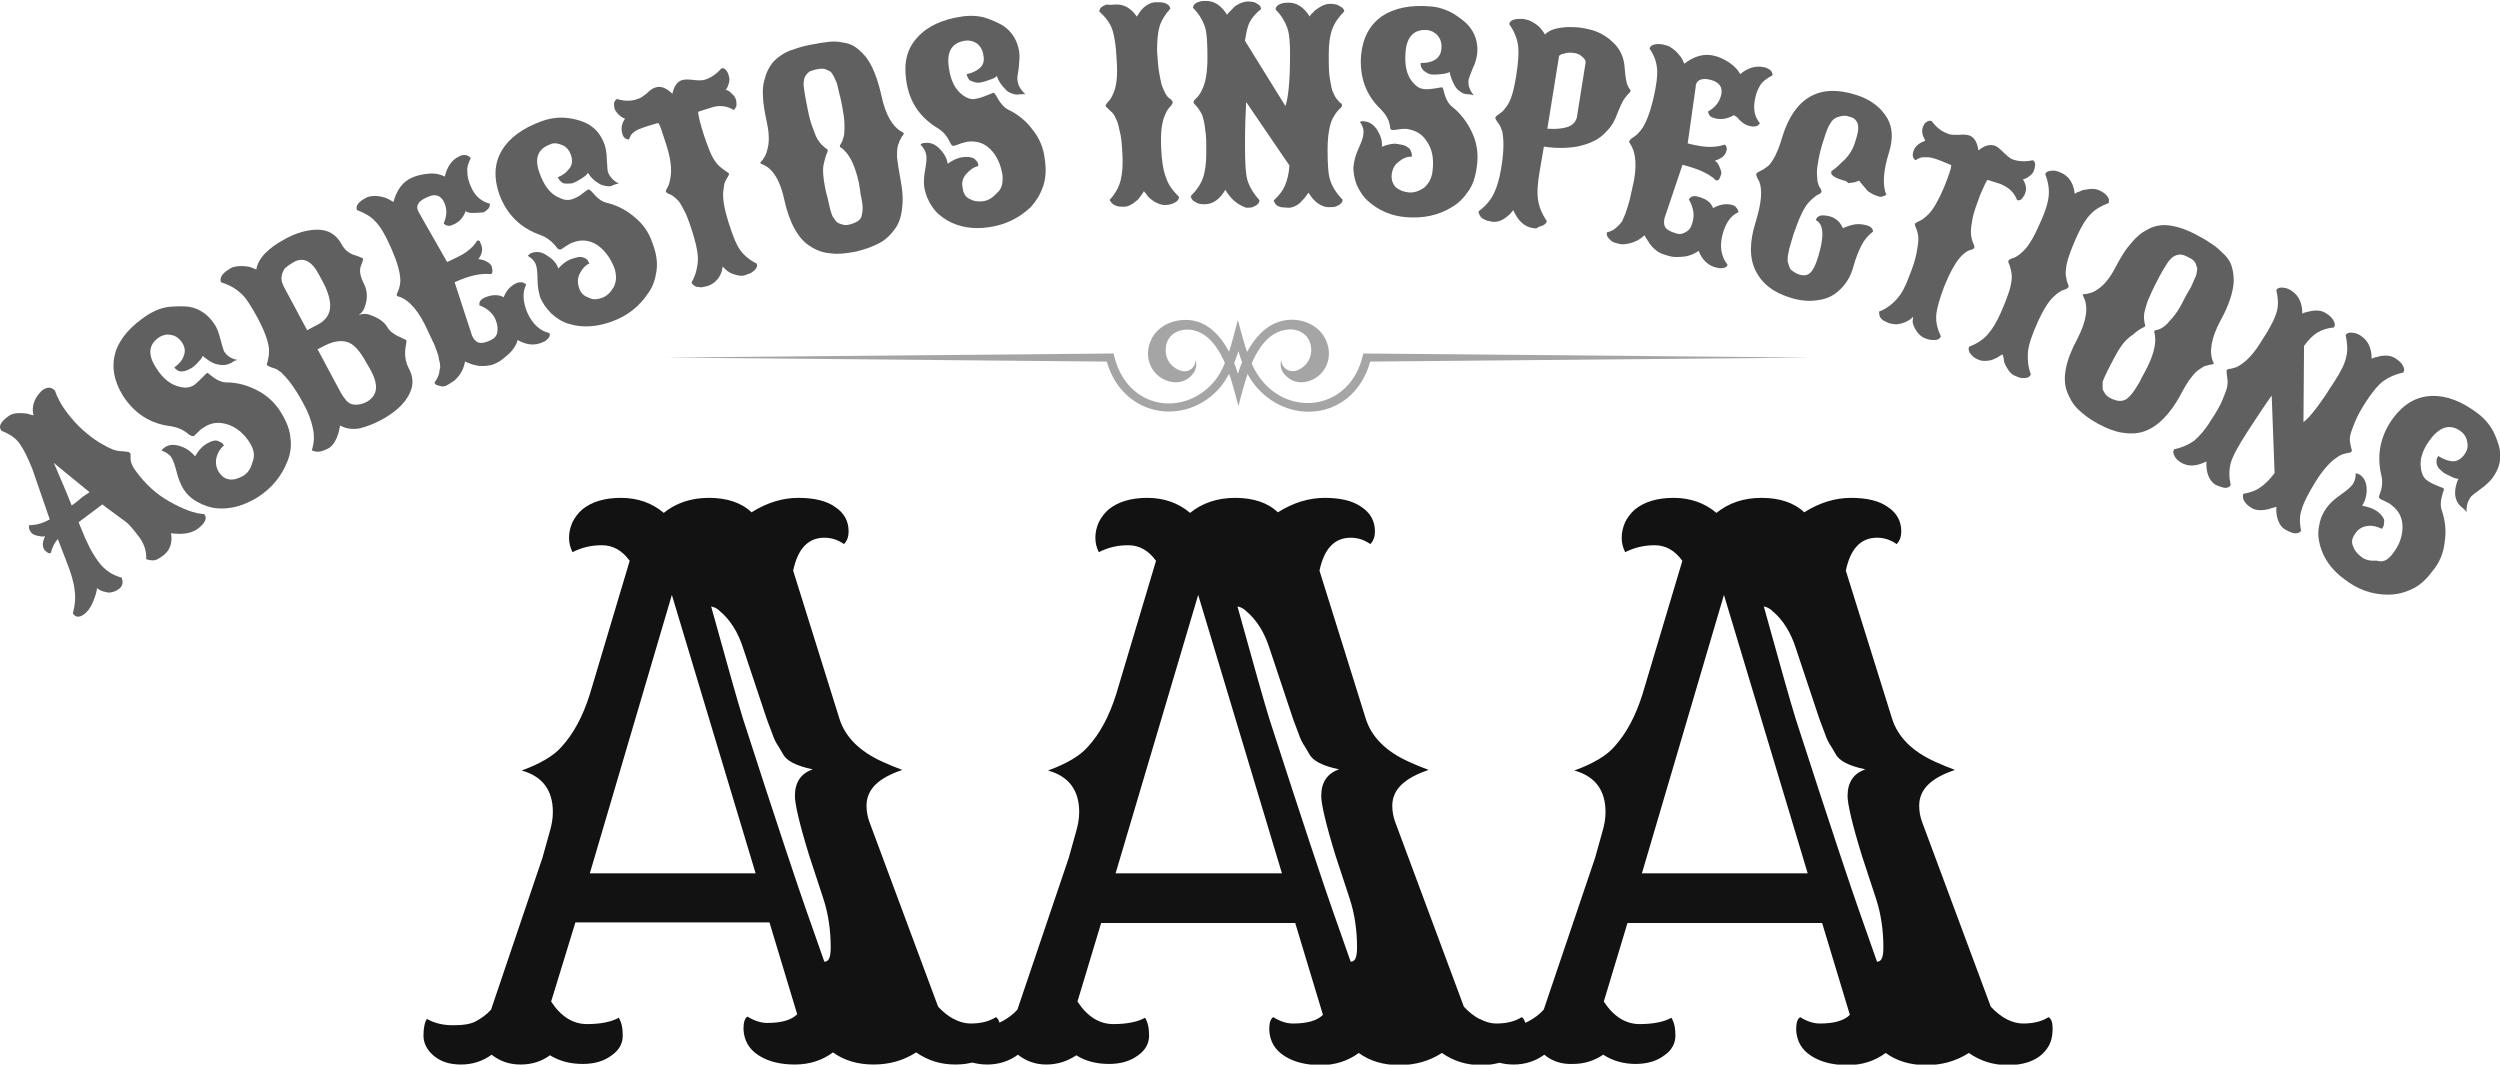 <?xml version="1.0" encoding="utf-8"?>
<!-- Generator: Adobe Illustrator 28.3.0, SVG Export Plug-In . SVG Version: 6.00 Build 0)  -->
<svg version="1.1" id="Layer_1" xmlns="http://www.w3.org/2000/svg" xmlns:xlink="http://www.w3.org/1999/xlink" x="0px" y="0px"
	 viewBox="0 0 432.8 184.3" style="enable-background:new 0 0 432.8 184.3;" xml:space="preserve">
<style type="text/css">
	.st0{fill:#A5A5A5;}
	.st1{fill:#606060;}
	.st2{fill:#121212;}
</style>
<path class="st0" d="M214.3,64.7c1.3-4,3.8-8.4,7.9-9.2c3.4-0.7,7.2,1.1,7.8,4.9c0.4,2.5-1.1,4.9-3.5,5.6c-1.7,0.5-3.2,0-4.3-1.4
	c-0.5-0.7-0.6-1.5-0.4-2.3c0,1.1,1,2.2,2.5,1.9c1.1-0.3,2.7-1.5,2.7-3.6c0-2.6-2.2-3.9-4.4-3.5c-5.3,0.8-7,8.7-8.2,13.2
	c-1.2-4.4-2.9-12.4-8.2-13.2c-2.2-0.3-4.4,0.9-4.4,3.5c0,2.2,1.6,3.3,2.7,3.6c1.5,0.4,2.5-0.8,2.5-1.9c0.2,0.8,0.1,1.6-0.4,2.3
	c-1,1.4-2.6,1.9-4.3,1.4c-2.4-0.7-3.9-3.1-3.5-5.6c0.6-3.8,4.4-5.5,7.8-4.9C210.6,56.3,213.1,60.6,214.3,64.7z"/>
<path class="st0" d="M214.3,55.4c1.1,4.1,2,7.8,4.1,10.4c5.1,6.4,15.2,5.1,17.5-4.1l0.1-0.5h0.6l76.9,0.7l-76.3,0.7
	c-2.7,9.8-13.6,11.3-19.6,4.5c-1.4-1.6-2.5-3.8-3.2-6.3c-0.8,2.5-1.8,4.6-3.2,6.3c-5.9,6.8-16.8,5.2-19.6-4.5l-76.3-0.7l76.9-0.7
	h0.6l0.1,0.5c2.3,9.3,12.3,10.6,17.5,4.1C212.4,63.2,213.2,59.5,214.3,55.4z"/>
<g>
	<g transform="translate(36.607, 122.21)">
		<g>
			<path class="st1" d="M-7-29.9c0.3,1.7-0.2,3-1.4,3.9c-0.7,0.5-1.2,0.8-1.6,0.8c-0.6,0-1-0.1-1.3-0.2c0.1-1.4-0.4-2.9-1.5-4.2
				c-0.9-1.2-1.6-2-2.2-2.4c-0.6-0.4-1.2-0.9-1.9-1.4c-0.7-0.5-1.4-1-2-1.5l-0.1,0.1l-4,3c0.1,0.3,0.4,0.9,0.7,1.7
				c0.3,0.8,0.6,1.4,0.8,1.8c0.5,1.2,1.2,2.3,1.9,3.3c1.1,1.5,2.5,2.4,4.1,2.8c0,0,0,0.1,0,0.1c0,0.1,0,0.2,0.1,0.4
				c0,0.2,0,0.3,0,0.5c-0.1,0.4-0.3,0.8-0.7,1c-0.4,0.3-0.7,0.4-1.1,0.5c-0.4,0.1-0.7,0.1-1,0c-0.6-0.1-1.2-0.3-1.6-0.7
				c-0.1,0.8-0.4,1.7-0.8,2.6c-0.4,0.9-0.9,1.5-1.4,1.9c-0.8,0.6-1.5,0.6-1.9,0l-0.1-0.1c0.4-1.5,0.5-2.8,0.3-4.1
				c-0.1-1.2-0.6-2.9-1.4-4.9l-1.5-3.9c-0.6,0.7-1,1.5-1.2,2.4c-0.1,0.1-0.3,0.1-0.5,0c-0.2-0.1-0.4-0.3-0.6-0.5
				c-0.4-0.6-0.4-1.3,0.1-2.4c-0.2,0.1-0.6,0.1-1,0c-0.7-0.1-1.1-0.3-1.3-0.5c-0.2-0.2-0.3-0.4-0.4-0.6c-0.1-0.2-0.1-0.3-0.1-0.4
				c0-0.2,0-0.3,0.1-0.4c1.1,0,2.3-0.3,3.5-1L-31-41c-0.8-2-1.5-3.4-2.2-4.4c-0.7-1-1.8-1.7-3.1-2.2l-0.1-0.1
				c-0.5-0.7-0.1-1.5,1.3-2.5c0.7-0.5,1.7-0.6,3.2-0.4c0.3,0.1,0.7,0.2,1.1,0.3c-0.3-1.1-0.1-2.2,0.6-3.3c0.3-0.4,0.6-0.8,1-1.1
				c0.4-0.3,0.8-0.4,1.1-0.4c0.3,0,0.7,0.2,1,0.5c0.4,1.2,1.1,2.5,2,3.7c0.9,1.2,1.9,2.3,2.8,3.1c0.9,0.8,1.9,1.6,2.9,2.2
				c1,0.6,1.8,1,2.3,1.2c0.6,0.2,1.1,0.3,1.5,0.3c0.4,0,0.7,0.1,1,0.1c0.2,0,0.4,0.1,0.5,0.2c0.1,0.1,0.1,0.2,0.1,0.4
				c0,0.2,0,0.4,0,0.6c0,0.6,0.3,1.4,1.1,2.4c1.5,2,3.3,3.7,5.6,5c2.3,1.3,4.3,2.1,6.1,2.2l0,0.1c0.5,0.6,0.1,1.4-1,2.3
				S-4.9-29.6-7-29.9z M-21.1-37c-3.8-3.1-5.9-4.8-6.2-5.1c1,2.4,2.1,4.8,3.1,7.4c0.6-0.4,1.2-0.9,1.9-1.5L-21.1-37z"/>
		</g>
	</g>
</g>
<g>
	<g transform="translate(52.579, 110.302)">
		<g>
			<path class="st1" d="M-9.3-33.6c-1-1.6-2.3-2.7-3.8-3.2c-1.5-0.5-2.9-0.4-4.2,0.5c-0.4,0.2-0.7,0.5-1.1,0.9
				c-0.4,0.4-0.6,0.6-0.7,0.6l-0.1,0c-0.2,0-0.4-0.1-0.7-0.3c-0.9-0.8-1.9-1.2-3-1.4c-3.6-0.4-6.4-2.2-8.4-5.3
				c-1.6-2.6-2-5.1-1.3-7.5c0.8-2.5,2.7-4.6,5.6-6.5c1.3-0.8,2.6-1.3,3.9-1.4c1.3-0.1,2.4-0.1,3.2,0c1.9,0.3,3.4,1.4,4.5,3.1
				c0.4,0.6,0.7,1.4,1,2.6c0.3,1.1,0.5,1.8,0.6,2c0.5,0.8,1.2,1.3,2.3,1.5c-0.3,0.1-0.6,0.2-1,0.5c-0.4,0.2-0.9,0.4-1.4,0.4
				c-0.5,0-1-0.1-1.4-0.2c-0.8-0.3-1.5-0.8-2.2-1.4c0,0.2-0.2,0.5-0.7,1c-0.4,0.5-0.9,0.9-1.2,1.1c-0.4,0.2-0.7,0.4-1.1,0.5
				c-0.3,0.1-0.6,0.1-0.8,0.1c-0.2,0-0.4-0.1-0.6-0.2c-0.2-0.2-0.4-0.3-0.5-0.5c0.7-0.5,1.3-1.1,1.6-1.9c0.3-0.7,0.3-1.5-0.2-2.3
				c-0.5-0.8-1.2-1.3-1.9-1.4c-0.8-0.2-1.4,0-2,0.3c-1.9,1.2-2.2,3-0.7,5.3c1.2,2,2.7,3.1,4.3,3.4c0.8,0.2,1.5,0.1,2.1-0.2
				c0.5-0.3,1-0.8,1.5-1.3c0.5-0.5,0.8-0.8,0.9-0.9c0.1-0.1,0.3,0,0.6,0.3c1.1,0.9,2,1.3,2.8,1.3c1.9,0,3.7,0.5,5.4,1.4
				c1.7,0.9,3,2.1,4,3.7c1,1.6,1.6,3.1,1.7,4.5c0.2,1.4,0,2.8-0.5,4c-1,2.6-2.7,4.7-5.2,6.3c-2.3,1.4-4.6,2.1-7,1.9
				c-1.2-0.1-2.3-0.5-3.4-1.1c-1.1-0.6-1.9-1.4-2.4-2.2c-0.5-0.8-0.9-1.8-1.2-3c-0.3-1.2-0.6-2-0.9-2.5c-0.3-0.5-0.9-0.9-1.7-1.2
				c0.1-0.2,0.3-0.4,0.6-0.6c0.8-0.5,1.7-0.5,2.8-0.1c1.1,0.4,1.8,1,2.4,1.7c0.5-0.9,1.1-1.6,1.7-2c0.6-0.4,1.1-0.6,1.5-0.7
				c0.4-0.1,0.7,0,0.9,0.1c0.4,0.2,0.7,0.3,0.8,0.6l0.1,0.1c-0.7,0.6-1.1,1.3-1.3,2.1c-0.2,0.8-0.1,1.7,0.4,2.5
				c0.5,0.8,1.1,1.2,1.9,1.3c0.8,0.1,1.5-0.2,2.3-0.6c0.8-0.5,1.3-1.2,1.6-2.3C-8.4-31.4-8.6-32.4-9.3-33.6z"/>
		</g>
	</g>
</g>
<g>
	<g transform="translate(66.37, 101.463)">
		<g>
			<path class="st1" d="M-4.3-46.9c0.7-0.3,1.4-0.3,2.1,0c1.4,0.5,2.4,1.2,2.9,2.1c0.4,0.7,1.2,1.3,2.6,1.9c0.5,0.2,0.7,0.3,0.7,0.4
				c0,0.1,0,0.3-0.1,0.8c-0.3,1.5-0.1,2.9,0.5,4c0.6,1.1,0.8,2.3,0.5,3.4c-0.6,2.1-2.3,3.9-5.2,5.5c-1.3,0.7-2.6,1.2-3.8,1.5
				c-1.2,0.2-2.3,0.1-3.4-0.5c0,0.2-0.1,0.5-0.2,1c-0.1,0.5-0.3,0.9-0.4,1.2c-0.4,0.9-0.9,1.5-1.5,1.8c-1,0.5-1.8,0.7-2.5,0.4
				l-0.3-0.1c0.4-1.2,0.5-2.4,0.2-3.8c-0.3-1.4-0.8-2.8-1.7-4.4c-0.8-1.5-1.6-2.7-2.2-3.5c-0.6-0.8-1.2-1.4-1.6-1.8
				c-0.4-0.3-0.8-0.6-1.2-0.7c-0.4-0.1-0.6-0.2-0.8-0.3c-0.2-0.1-0.3-0.1-0.4-0.2c-0.1-0.1-0.1-0.3,0-0.5c0.1-0.2,0.1-0.5,0.2-0.9
				c0.1-0.4,0.1-0.8,0.1-1.4c-0.1-1.3-0.7-3-1.9-5.3c-1.2-2.2-2.2-3.8-3.1-4.5c-0.9-0.8-2-1.4-3.3-1.8c-0.2-0.4-0.1-1,0.5-1.6
				c0.2-0.2,0.6-0.5,1.1-0.8c0.5-0.3,1.2-0.4,1.9-0.4c0.8,0,1.4,0.1,1.9,0.3l0.7,0.3c0.3-1.9,2-3.7,5-5.3c2-1.1,3.9-1.6,5.6-1.6
				c1.8,0,3.2,0.8,4.1,2.4c0.5,1,1.3,1.7,2.3,2c1,0.3,1.5,0.6,1.5,0.6c0,0.1,0,0.2-0.1,0.5c-0.1,0.2-0.2,0.5-0.3,0.8
				c-0.3,0.8-0.1,1.8,0.5,3c0.6,1.1,0.7,2.4,0.3,3.7C-3.3-47.9-3.7-47.3-4.3-46.9z M-10.6-52.9l-0.6-1.1c-1.2-2.3-2.7-3-4.3-2.1
				c-1,0.6-1.6,1-1.8,1.5c-0.2,0.4-0.3,0.8-0.3,1c-0.1,0.2,0,0.5,0,0.8c0.1,0.4,0.3,0.9,0.6,1.4l3.8,7.1l1.9-1
				c2.2-1.2,2.6-3.1,1.5-5.9C-10-51.8-10.3-52.3-10.6-52.9z M-2.2-37.4l-0.7-1.2c-1.2-2.2-2.3-3.4-3.5-3.7c-1.2-0.3-2.6,0-4.2,0.9
				l-0.8,0.4c0.2,0.3,0.9,1.7,2.2,4.1c1.3,2.4,2,3.8,2.2,4c0.1,0.2,0.4,0.5,0.6,0.8c0.3,0.3,0.6,0.5,0.9,0.6
				c0.8,0.2,1.8,0.1,2.8-0.5C-1-33.1-0.8-34.8-2.2-37.4z"/>
		</g>
	</g>
</g>
<g>
	<g transform="translate(82.305, 92.863)">
		<g>
			<path class="st1" d="M1-50.5c0.3,0.7,0.2,1.6-0.5,2.5c0.3,0,0.6,0.1,1,0.2c0.7,0.3,1.1,0.6,1.3,1C3-46.1,3-45.7,2.8-45.5
				l-0.1,0.1C1.1-45.6-1-45.2-3.6-44l3,9.2c0.4,0.9,0.9,1.3,1.6,1.3c0.5,0,1.1-0.2,1.7-0.5c0.6-0.3,1-0.7,1.1-1.4
				c0.1-0.7,0-1.3-0.3-2.1c-0.5-1.2-1.5-2-2.8-2.5c-0.1-0.6,0.2-1,0.8-1.3c1.1-0.5,2.1-0.6,3-0.3l0.4,0.2c0.4-1.1,1.1-1.9,2.1-2.4
				c0.4-0.2,0.7-0.2,1-0.2c0.3,0,0.5,0.2,0.8,0.4c-0.7,1.3-0.6,3,0.2,4.9c0.9,1.9,2.1,3.1,3.8,3.5c0.2,0.4,0,0.8-0.5,1.2
				c-0.2,0.2-0.4,0.3-0.7,0.4c-1.3,0.6-2.7,0.5-4.3-0.4c-0.2,0.9-0.8,1.7-1.5,2.4c-0.8,0.7-1.4,1.2-2,1.5c-0.6,0.3-1.1,0.5-1.5,0.5
				c-0.4,0.1-0.8,0.1-1.1,0.1c-0.3,0-0.7,0-1-0.1c-0.3-0.1-0.6-0.1-0.8-0.2c-0.5-0.2-0.9-0.3-1.2-0.5c-0.2,1.2-0.7,2.2-1.6,3.1
				c-0.3,0.3-0.8,0.6-1.3,0.9C-5.1-26-5.6-25.9-6-26c-0.4-0.1-0.7-0.2-0.9-0.3l-0.2-0.3c0.5-0.7,0.7-1.2,0.8-1.6
				c0.1-0.4,0.1-0.8,0.2-1c0-0.2,0-0.6-0.1-1c-0.1-0.4-0.2-0.8-0.2-1c-0.1-0.3-0.2-0.7-0.4-1.2c-0.2-0.6-0.4-1-0.6-1.4l-0.8-1.7
				c-1.5-3.4-3.2-5.4-5-6c-0.2,0-0.3-0.1-0.4-0.2c-0.1-0.1,0-0.3,0.1-0.5c0.1-0.2,0.2-0.5,0.3-0.8c0.1-0.3,0.2-0.8,0.2-1.3
				c0-1.3-0.5-3.1-1.5-5.4c-1-2.3-1.9-3.9-2.8-4.8c-0.8-0.9-1.9-1.5-3.2-2c-0.2-0.5,0-1,0.6-1.5c0.2-0.2,0.6-0.4,1.1-0.7
				c0.5-0.2,1.2-0.3,2-0.2c0.8,0.1,1.4,0.3,1.9,0.6l0.7,0.4c0.6-2.1,1.6-3.5,3.2-4.2c0.9-0.4,1.8-0.6,2.9-0.7c1.1-0.1,2,0.1,2.8,0.5
				c0.4-1.7,1.2-2.9,2.5-3.5C-2.4-66-2-66.1-1.7-66c0.3,0,0.6,0.2,0.9,0.5c-0.4,0.8-0.7,1.6-0.6,2.4c0,0.8,0.2,1.6,0.6,2.5
				c0.7,1.7,1.8,2.6,3.3,3c0,0.2,0,0.5-0.2,0.8c-0.2,0.2-0.5,0.5-0.9,0.7C0.9-56.1,0.4-56-0.1-56c-0.5,0-0.9,0-1.2-0.1l-0.4-0.2
				c-0.4,1.1-1.1,1.9-2.1,2.3c-0.4,0.2-0.7,0.3-1,0.2c-0.3,0-0.5-0.2-0.7-0.4c0.6-1.3,0.6-2.5,0.1-3.6c-0.6-1.3-1.6-1.6-3-0.9
				c-1.4,0.6-2,1.4-1.5,2.4c0,0,0.1,0.1,0.1,0.2l4.9,8.6c1.5-0.7,2.6-1.2,3.4-1.8c0.8-0.6,1.4-1.2,1.8-1.9c0.1-0.1,0.3,0,0.5,0.1
				C0.7-51,0.9-50.8,1-50.5z"/>
		</g>
	</g>
</g>
<g>
	<g transform="translate(97.855, 85.886)">
		<g>
			<path class="st1" d="M8.5-39.5c-0.7-1.8-1.7-3.1-3-4c-1.3-0.8-2.7-1-4.2-0.4c-0.4,0.1-0.8,0.4-1.3,0.7c-0.4,0.3-0.7,0.5-0.8,0.5
				l-0.2,0c-0.2,0-0.4-0.2-0.6-0.5c-0.7-0.9-1.6-1.6-2.7-2c-3.4-1.2-5.8-3.5-7.1-7c-1-2.8-0.9-5.4,0.4-7.6c1.3-2.2,3.6-3.9,6.9-5.1
				c1.4-0.5,2.8-0.7,4.1-0.6c1.3,0.1,2.3,0.4,3.1,0.7c1.8,0.7,3,2,3.7,3.9c0.2,0.6,0.4,1.6,0.4,2.7c0.1,1.2,0.1,1.9,0.2,2.1
				c0.3,0.8,0.9,1.5,1.9,2c-0.3,0-0.6,0.1-1.1,0.3C8-53.6,7.5-53.6,7-53.7c-0.5-0.1-0.9-0.2-1.3-0.5C5-54.6,4.4-55.2,3.9-56
				c0,0.2-0.3,0.5-0.9,0.9s-1,0.6-1.4,0.8c-0.4,0.2-0.8,0.2-1.2,0.2c-0.4,0-0.6,0-0.8-0.1c-0.2-0.1-0.3-0.2-0.5-0.4
				c-0.2-0.2-0.3-0.4-0.4-0.6c0.8-0.3,1.5-0.8,2-1.5c0.5-0.6,0.6-1.4,0.3-2.3c-0.3-0.9-0.8-1.5-1.6-1.8c-0.7-0.3-1.4-0.4-2-0.1
				c-2.2,0.8-2.8,2.5-1.8,5.1c0.8,2.2,1.9,3.6,3.5,4.2c0.8,0.4,1.5,0.4,2.1,0.2c0.6-0.2,1.2-0.5,1.8-1c0.6-0.4,0.9-0.7,1-0.7
				c0.1,0,0.3,0.1,0.6,0.4c0.9,1.1,1.7,1.7,2.5,1.9c1.8,0.4,3.5,1.3,4.9,2.5c1.5,1.2,2.5,2.7,3.1,4.5c0.7,1.8,0.9,3.4,0.7,4.8
				c-0.2,1.4-0.6,2.7-1.4,3.8c-1.5,2.3-3.6,4-6.4,5c-2.5,0.9-5,1.1-7.3,0.4c-1.1-0.3-2.1-0.9-3.1-1.8c-0.9-0.9-1.5-1.8-1.9-2.7
				c-0.3-0.9-0.5-2-0.5-3.2c0-1.2-0.1-2.1-0.3-2.6c-0.2-0.6-0.7-1.1-1.4-1.5c0.2-0.2,0.4-0.4,0.7-0.5c0.8-0.3,1.8-0.2,2.7,0.5
				c1,0.6,1.6,1.3,1.9,2.2c0.7-0.8,1.4-1.3,2.1-1.6c0.7-0.2,1.2-0.4,1.6-0.4c0.4,0,0.7,0.1,0.9,0.2c0.4,0.2,0.6,0.5,0.7,0.8l0.1,0.1
				c-0.8,0.4-1.3,1-1.7,1.8c-0.4,0.8-0.4,1.6-0.1,2.5c0.3,0.9,0.9,1.4,1.6,1.6C4.6-34,5.4-34,6.3-34.3c0.9-0.3,1.5-0.9,2.1-1.9
				C8.9-37.2,8.9-38.3,8.5-39.5z"/>
		</g>
	</g>
</g>
<g>
	<g transform="translate(113.302, 80.237)">
		<g>
			<path class="st1" d="M-4.4-56.1c-0.6,0-1-0.3-1.2-1.1c-0.2-0.8-0.1-1.6,0.5-2.5c-0.4-0.1-0.8-0.4-1.1-0.7c-0.3-0.3-0.6-0.7-0.7-1
				c-0.1-0.4-0.1-0.7-0.1-1c0.1-0.3,0.2-0.5,0.5-0.7c1.3,0.4,2.5,0.4,3.6,0c0.4-0.1,1-0.5,1.6-1c0.6-0.6,1.1-0.9,1.5-1
				c0.9-0.3,1.9,0.1,2.9,1.1c0.3-1.4,0.9-2.2,1.8-2.4c0.4-0.1,1-0.1,1.8,0c0.8,0.1,1.5,0.1,1.9,0c1.1-0.3,2.1-1,3-2
				c0.4-0.1,0.7,0.1,1,0.6c0.1,0.2,0.2,0.4,0.3,0.8c0.1,0.3,0.1,0.7,0,1.1c-0.2,0.7-0.4,1.1-0.6,1.2c0.4,0.1,0.8,0.3,1.1,0.7
				c0.4,0.3,0.6,0.7,0.7,1c0.1,0.3,0.1,0.6,0.1,0.8c0,0.2,0,0.4-0.1,0.5c-0.1,0.2-0.2,0.4-0.4,0.5c-1.1-0.7-2.5-0.9-3.9-0.4
				l-2.2,0.7c-0.1,0.2,0.1,1.2,0.6,2.9c0.5,1.7,1,3,1.4,4c0.4,1,0.9,1.7,1.2,2.1c0.4,0.4,0.7,0.7,1,0.9c0.3,0.2,0.5,0.4,0.7,0.5
				c0.2,0.1,0.3,0.2,0.4,0.3c0,0.1,0,0.2-0.1,0.4c-0.1,0.2-0.2,0.3-0.3,0.5c-0.1,0.2-0.3,0.5-0.4,0.9c-0.1,0.4-0.1,0.9-0.2,1.4
				c-0.1,1.2,0.2,3,0.9,5.2c0.7,2.2,1.3,3.8,2,4.8c0.7,1,1.7,1.8,2.9,2.4c0.2,0.5-0.1,1-0.8,1.5c-0.3,0.2-0.7,0.3-1.2,0.5
				c-0.5,0.2-1.1,0.1-1.8-0.1c-0.7-0.2-1.2-0.5-1.6-0.9l-0.5-0.5c-0.1,1.1-0.6,2.1-1.5,2.8c-0.4,0.3-0.8,0.5-1.2,0.6
				c-0.4,0.1-0.8,0.2-1.1,0.2c-0.3,0-0.6-0.1-0.8-0.1c-0.4-0.2-0.6-0.4-0.8-0.7c0.7-1.2,1-2.4,1.1-3.6c0.1-1.2-0.2-2.7-0.7-4.4
				s-1-3.1-1.4-4c-0.5-1-0.9-1.7-1.2-2.1c-0.4-0.4-0.7-0.7-1-0.9c-0.3-0.2-0.5-0.3-0.8-0.4c-0.2-0.1-0.3-0.2-0.4-0.3s0-0.3,0.1-0.5
				c0.1-0.2,0.3-0.5,0.4-0.8c0.1-0.3,0.2-0.8,0.3-1.4c0.2-1.3,0-3.1-0.7-5.3c-0.7-2.2-1.1-3.5-1.4-3.9c0-0.1-0.6,0.1-1.9,0.5
				c-1.2,0.4-2.1,0.7-2.4,1.1C-3.9-57.2-4.2-56.7-4.4-56.1z"/>
		</g>
	</g>
</g>
<g>
	<g transform="translate(127.493, 75.957)">
		<g>
			<path class="st1" d="M15.4-43.2c0,0,0.1,0.5,0.4,1.6c0.4,1.9,0.7,2.9,0.9,3.2c0.2,0.3,0.4,0.5,0.5,0.7c0.2,0.2,0.3,0.3,0.5,0.4
				c0.2,0.1,0.4,0.1,0.6,0.2c0.6,0.2,1.3,0.1,2.2-0.3c0.7-0.3,1.1-0.7,1.2-1.3c0.2-0.8,0.2-1.7,0-2.6c-0.2-0.9-0.3-1.5-0.3-1.8
				l-0.2-1.2c-0.6-2.7-1.4-4.5-2.5-5.6c-0.2-0.2-0.4-0.4-0.6-0.5c-0.2-0.1-0.2-0.2-0.2-0.2c0-0.1,0-0.2,0.2-0.5
				c0.2-0.3,0.3-0.6,0.4-1c0.2-0.4,0.2-1.1,0.2-2.2c0-1.1-0.2-2.2-0.4-3.3c-0.2-1.1-0.4-1.9-0.5-2.2c-0.1-0.4-0.2-0.8-0.3-1.3
				c-0.1-0.5-0.3-0.9-0.4-1.1c-0.1-0.2-0.2-0.5-0.4-0.8c-0.2-0.3-0.3-0.5-0.5-0.6c-0.2-0.1-0.4-0.2-0.6-0.3
				c-0.4-0.2-0.8-0.2-1.5-0.1c-0.6,0.1-1.1,0.3-1.4,0.4c-0.3,0.2-0.5,0.4-0.7,0.7c-0.2,0.3-0.3,0.6-0.3,0.9c-0.1,0.3-0.1,0.7,0,1.4
				c0.1,0.8,0.3,1.9,0.6,3.4c0.3,1.5,0.6,2.7,1,3.6c0.3,0.9,0.6,1.6,0.9,2c0.3,0.4,0.5,0.7,0.8,0.9c0.2,0.2,0.4,0.4,0.6,0.5
				c0.2,0.1,0.2,0.2,0.2,0.3c0,0.1,0,0.2-0.1,0.4c-0.1,0.2-0.2,0.4-0.3,0.8c-0.1,0.3-0.2,0.8-0.3,1.2C14.9-46.7,15-45.1,15.4-43.2z
				 M28-50.9c-0.2,0.5-0.2,1.3-0.2,2.2c0.1,0.9,0.3,2.2,0.6,3.8c0.3,1.6,0.5,3.2,0.3,4.7c-0.1,1.5-0.5,2.8-1.2,3.8
				c-0.7,1-1.6,1.9-2.7,2.5c-1.1,0.6-2.5,1.1-4.1,1.5c-1.6,0.3-3.1,0.5-4.4,0.3c-1.3-0.1-2.4-0.5-3.5-1.2c-2.1-1.3-3.6-4-4.5-8
				c-0.7-3.4-2-5.5-3.8-6.2c-0.2-0.1-0.3-0.2-0.4-0.2c0-0.1,0.1-0.2,0.2-0.3c0.2-0.2,0.3-0.4,0.5-0.7c0.2-0.3,0.4-0.7,0.5-1.2
				c0.4-1.2,0.4-2.8,0-4.7c-0.4-1.9-0.7-3.5-0.7-4.6c-0.1-1.2,0-2.2,0.3-3.1c0.2-0.9,0.6-1.7,1-2.3c0.4-0.7,1-1.2,1.7-1.7
				c0.7-0.5,1.5-0.9,2.3-1.1c0.8-0.3,1.8-0.6,2.9-0.8c1.1-0.2,2.1-0.4,3-0.5c0.9-0.1,1.7-0.1,2.6,0.1c0.9,0.1,1.6,0.4,2.2,0.8
				c0.6,0.4,1.2,1,1.8,1.7c1.1,1.4,2,3.6,2.7,6.7c0.7,3.3,1.9,5.4,3.6,6.3c0.2,0.1,0.3,0.2,0.3,0.2c0,0-0.1,0.2-0.2,0.4
				c-0.2,0.2-0.3,0.4-0.4,0.7C28.3-51.8,28.2-51.4,28-50.9z"/>
		</g>
	</g>
</g>
<g>
	<g transform="translate(146.656, 71.838)">
		<g>
			<path class="st1" d="M26.9-41.5c-0.3-1.9-1-3.4-2.1-4.5c-1.1-1.1-2.4-1.5-4-1.3c-0.4,0.1-0.9,0.2-1.4,0.4
				c-0.5,0.2-0.8,0.3-0.9,0.3l-0.2,0c-0.2-0.1-0.3-0.2-0.5-0.6c-0.5-1.1-1.2-1.9-2.2-2.5c-3.1-1.9-4.9-4.6-5.4-8.4
				c-0.4-3,0.2-5.4,2-7.3c1.7-1.9,4.3-3.1,7.8-3.6c1.5-0.2,2.9-0.1,4.1,0.3c1.2,0.4,2.2,0.9,2.9,1.3c1.6,1.1,2.5,2.6,2.8,4.6
				c0.1,0.7,0,1.6-0.1,2.8c-0.2,1.2-0.3,1.8-0.2,2.1c0.1,0.9,0.6,1.7,1.4,2.4c-0.3-0.1-0.7,0-1.1,0c-0.5,0.1-0.9,0-1.4-0.2
				c-0.5-0.2-0.8-0.4-1.1-0.8c-0.6-0.6-1.1-1.3-1.4-2.2c-0.1,0.2-0.4,0.4-1,0.6c-0.6,0.2-1.1,0.4-1.6,0.5c-0.4,0.1-0.8,0.1-1.2,0
				c-0.3-0.1-0.6-0.2-0.8-0.3c-0.2-0.1-0.3-0.3-0.4-0.5c-0.1-0.2-0.2-0.4-0.2-0.6c0.9-0.2,1.6-0.5,2.2-1c0.6-0.5,0.9-1.2,0.7-2.2
				c-0.1-0.9-0.5-1.6-1.1-2.1c-0.6-0.4-1.3-0.6-2-0.5c-2.3,0.3-3.3,1.8-2.9,4.6c0.3,2.3,1.1,3.9,2.5,4.9c0.7,0.5,1.4,0.7,2,0.6
				c0.6-0.1,1.3-0.3,2-0.6s1.1-0.4,1.2-0.5c0.1,0,0.3,0.2,0.5,0.5c0.6,1.2,1.3,2,2,2.4c1.7,0.8,3.2,2,4.3,3.5c1.2,1.5,1.9,3.2,2.1,5
				c0.3,1.9,0.2,3.5-0.3,4.9c-0.5,1.4-1.2,2.5-2.1,3.5c-2,1.9-4.4,3.1-7.3,3.5c-2.7,0.4-5.1,0-7.2-1.2c-1-0.6-1.9-1.3-2.6-2.4
				c-0.7-1-1.1-2.1-1.3-3.1s-0.1-2.1,0.1-3.2c0.2-1.2,0.3-2,0.2-2.6c-0.1-0.6-0.4-1.2-1-1.8c0.2-0.2,0.4-0.3,0.8-0.3
				c0.9-0.1,1.7,0.2,2.5,1c0.8,0.8,1.3,1.7,1.4,2.6c0.9-0.6,1.7-1,2.4-1.1c0.7-0.1,1.2-0.1,1.6,0c0.4,0.1,0.6,0.2,0.8,0.4
				c0.3,0.3,0.5,0.6,0.5,0.9l0,0.2c-0.8,0.2-1.5,0.7-2.1,1.4c-0.6,0.7-0.8,1.5-0.6,2.4c0.1,0.9,0.5,1.6,1.2,1.9
				c0.7,0.4,1.4,0.5,2.3,0.4c0.9-0.1,1.7-0.6,2.4-1.4C26.8-39.1,27-40.2,26.9-41.5z"/>
		</g>
	</g>
</g>
<g>
	<g transform="translate(163.127, 69.659)">
	</g>
</g>
<g>
	<g transform="translate(170.213, 68.99)">
		<g>
			<path class="st1" d="M22.9-68.2c1.4-0.1,2.7,0.6,3.7,2.1c0-0.1,0.1-0.1,0.1-0.2c0.1-0.1,0.2-0.3,0.4-0.6c0.2-0.3,0.4-0.5,0.7-0.8
				c0.7-0.6,1.4-0.9,2.1-0.9c0.7,0,1.3,0,1.7,0.2c0.4,0.2,0.6,0.4,0.7,0.6l0.1,0.3c-0.9,1-1.6,2.1-1.9,3.2c-0.3,1.1-0.4,2.5-0.4,4.1
				c0.1,1.7,0.2,3,0.4,4c0.2,1,0.3,1.7,0.5,2.2c0.2,0.5,0.4,0.9,0.6,1.3c0.2,0.3,0.4,0.6,0.6,0.7c0.4,0.3,0.6,0.5,0.6,0.7
				c0,0.2-0.1,0.3-0.2,0.5c-0.2,0.2-0.3,0.4-0.6,0.7c-0.2,0.3-0.4,0.7-0.6,1.2c-0.5,1.2-0.7,3-0.6,5.4c0.1,2.4,0.4,4.2,0.9,5.4
				c0.4,1.2,1.2,2.2,2.2,3.2c0,0.5-0.4,0.9-1.2,1.2c-0.3,0.1-0.7,0.2-1.3,0.2c-0.5,0-1.1-0.2-1.8-0.6c-0.6-0.4-1.1-0.8-1.3-1.2
				l-0.5-0.6c0,0.1-0.2,0.4-0.5,0.8c-0.3,0.4-0.5,0.7-0.8,0.9c-0.7,0.6-1.3,0.9-1.9,1c-0.6,0-1.1,0-1.4-0.1
				c-0.3-0.1-0.5-0.2-0.7-0.3c-0.3-0.3-0.6-0.6-0.6-0.8c1-1.1,1.6-2.2,1.9-3.4c0.3-1.2,0.4-2.7,0.3-4.5c-0.1-1.8-0.2-3.1-0.5-4.1
				c-0.2-1-0.4-1.7-0.7-2.2c-0.2-0.5-0.5-0.9-0.8-1.1c-0.3-0.3-0.5-0.5-0.6-0.6c-0.2-0.1-0.3-0.3-0.3-0.4c0-0.1,0.1-0.3,0.2-0.4
				c0.2-0.2,0.3-0.4,0.6-0.7c0.2-0.3,0.4-0.7,0.6-1.2c0.5-1.2,0.7-3.1,0.5-5.6c-0.1-2.5-0.4-4.3-0.8-5.4c-0.4-1.1-1.2-2.1-2.2-3
				c0-0.5,0.4-0.9,1.2-1.2C22.1-68.1,22.5-68.2,22.9-68.2z"/>
		</g>
	</g>
</g>
<g>
	<g transform="translate(180.432, 68.263)">
		<g>
			<path class="st1" d="M31.7-35.4c-1,1.7-2.2,2.5-3.6,2.5c-0.7,0-1.2-0.1-1.6-0.4c-0.4-0.2-0.6-0.4-0.7-0.7l-0.1-0.3
				c1-1,1.7-2,2.1-3.1c0.4-1.1,0.6-2.6,0.6-4.3c0-1.8,0-3.2-0.2-4.2c-0.1-1.1-0.3-1.8-0.5-2.4c-0.2-0.5-0.5-0.9-0.7-1.2
				c-0.2-0.3-0.4-0.5-0.6-0.7c-0.2-0.2-0.2-0.3-0.2-0.4c0-0.1,0.1-0.3,0.2-0.4c0.2-0.2,0.4-0.4,0.6-0.6c0.2-0.3,0.5-0.7,0.7-1.2
				c0.6-1.2,0.9-3,0.9-5.6c0-2.5-0.1-4.4-0.5-5.4c-0.4-1.1-1-2.1-2-3.1c0-0.5,0.4-0.9,1.2-1.1c0.3-0.1,0.7-0.1,1.1-0.1
				c1.4,0,2.6,0.8,3.6,2.4c0.1-0.2,0.3-0.4,0.6-0.7c0.3-0.3,0.6-0.6,0.8-0.8c0.7-0.5,1.5-0.8,2.2-0.8c0.7,0,1.3,0.1,1.6,0.4
				c0.4,0.2,0.6,0.4,0.6,0.6l0.1,0.3c-0.9,0.7-1.6,1.5-2,2.3c-0.4,0.8-0.6,1.9-0.8,3.2l7,11.3c0.5-1.4,0.8-4.4,0.8-8.9
				c0-2-0.1-3.6-0.5-4.7c-0.4-1.1-1-2.1-2-3.1c0-0.5,0.4-0.9,1.2-1.1c0.3-0.1,0.7-0.1,1.1-0.1c1.4,0,2.6,0.8,3.6,2.4
				c0-0.1,0.1-0.1,0.1-0.2c0.1-0.1,0.2-0.3,0.5-0.5c0.2-0.3,0.5-0.5,0.8-0.7c0.7-0.5,1.4-0.8,2.1-0.8c0.7,0,1.3,0.1,1.7,0.4
				c0.4,0.2,0.6,0.4,0.7,0.6l0.1,0.3c-1,1-1.7,2-2.1,3.1c-0.4,1.1-0.6,2.5-0.6,4.3c0,1.8,0,3.2,0.2,4.3c0.2,1.1,0.3,1.9,0.6,2.4
				c0.2,0.5,0.4,0.9,0.7,1.2c0.2,0.3,0.4,0.5,0.6,0.6c0.2,0.1,0.2,0.3,0.2,0.4c0,0.1-0.1,0.3-0.2,0.4c-0.2,0.1-0.4,0.4-0.6,0.6
				s-0.5,0.7-0.8,1.2c-0.6,1.2-0.9,3.1-0.9,5.5c0,2.5,0.1,4.3,0.5,5.4c0.4,1.1,1.1,2.2,2.1,3.2c0,0.5-0.4,0.9-1.2,1.2
				c-0.3,0.1-0.7,0.1-1.3,0.1c-0.5,0-1.1-0.2-1.7-0.6c-0.6-0.4-1-0.9-1.3-1.3l-0.4-0.6c-0.1,0.1-0.3,0.4-0.6,0.8
				c-0.3,0.4-0.6,0.6-0.8,0.9c-0.7,0.6-1.4,0.9-2,0.9c-0.6,0-1.1-0.1-1.4-0.1c-0.3-0.1-0.5-0.2-0.7-0.3c-0.3-0.3-0.5-0.6-0.5-0.9
				c0.9-0.8,1.5-1.6,1.9-2.5c0.4-0.9,0.7-2.1,0.8-3.5l-7.5-11c-0.1,1.8-0.2,4.3-0.2,7.4c0,3.1,0.1,5.2,0.5,6.4
				c0.4,1.1,1.1,2.2,2,3.2c0,0.5-0.4,0.9-1.2,1.2c-0.3,0.1-0.7,0.1-1.1,0.1C33.9-32.8,32.7-33.7,31.7-35.4z"/>
		</g>
	</g>
</g>
<g>
	<g transform="translate(201.332, 68.609)">
		<g>
			<path class="st1" d="M46.7-39.3c0.2-1.9-0.1-3.5-1-4.8c-0.8-1.3-2-2-3.6-2.2c-0.4,0-0.9,0-1.4,0.1c-0.5,0.1-0.8,0.1-0.9,0.1
				l-0.2,0c-0.2-0.1-0.3-0.3-0.3-0.7c-0.2-1.2-0.8-2.1-1.6-2.9c-2.6-2.5-3.7-5.6-3.4-9.4c0.3-3,1.5-5.2,3.6-6.7
				c2.1-1.4,4.9-2,8.4-1.7c1.5,0.1,2.8,0.6,3.9,1.2c1.1,0.7,1.9,1.3,2.5,1.9c1.3,1.4,1.9,3.1,1.7,5.1c-0.1,0.7-0.3,1.6-0.8,2.6
				c-0.4,1.1-0.7,1.7-0.7,2c-0.1,0.9,0.2,1.7,0.9,2.6c-0.3-0.1-0.6-0.2-1.1-0.2c-0.5,0-0.9-0.2-1.3-0.5c-0.4-0.3-0.7-0.6-0.9-1
				c-0.4-0.7-0.7-1.5-0.9-2.4c-0.1,0.2-0.5,0.3-1.2,0.4c-0.7,0.1-1.2,0.1-1.6,0.1c-0.4,0-0.8-0.1-1.1-0.3c-0.3-0.2-0.5-0.3-0.7-0.5
				c-0.1-0.2-0.2-0.3-0.3-0.5c-0.1-0.3-0.1-0.5-0.1-0.7c0.9,0,1.7-0.1,2.4-0.5c0.7-0.4,1.1-1,1.2-1.9c0.1-0.9-0.1-1.7-0.6-2.3
				c-0.5-0.6-1.1-0.9-1.8-1c-2.3-0.2-3.6,1.1-3.8,3.8c-0.2,2.3,0.2,4.1,1.3,5.3c0.6,0.7,1.1,1,1.8,1.1c0.6,0.1,1.3,0,2-0.1
				c0.7-0.1,1.1-0.2,1.2-0.2c0.1,0,0.2,0.2,0.3,0.6c0.3,1.3,0.8,2.3,1.5,2.8c1.5,1.2,2.6,2.7,3.4,4.4c0.8,1.7,1.1,3.5,0.9,5.4
				c-0.2,1.9-0.6,3.4-1.4,4.6c-0.8,1.2-1.7,2.2-2.9,2.9c-2.4,1.5-5,2-7.9,1.8c-2.7-0.2-4.9-1.2-6.7-2.8c-0.9-0.8-1.5-1.8-2-2.9
				c-0.4-1.2-0.6-2.2-0.5-3.2c0.1-1,0.4-2,0.9-3.1c0.5-1.1,0.8-1.9,0.8-2.5c0.1-0.6-0.1-1.3-0.6-2c0.2-0.1,0.5-0.2,0.8-0.1
				c0.9,0.1,1.6,0.6,2.2,1.5c0.6,1,0.9,1.9,0.8,2.9c1-0.4,1.9-0.6,2.6-0.5c0.7,0.1,1.2,0.2,1.6,0.4c0.3,0.2,0.6,0.4,0.7,0.6
				c0.2,0.4,0.3,0.7,0.3,1l0,0.2c-0.9,0-1.6,0.3-2.3,0.9c-0.7,0.5-1.1,1.3-1.2,2.2c-0.1,0.9,0.2,1.7,0.7,2.2
				c0.6,0.5,1.3,0.8,2.2,0.9c0.9,0.1,1.8-0.2,2.7-0.8C46.1-36.9,46.6-37.9,46.7-39.3z"/>
		</g>
	</g>
</g>
<g>
	<g transform="translate(217.675, 70.081)">
		<g>
			<path class="st1" d="M47.7-30.6c-1.5-0.2-2.6-1.3-3.4-3.1c-0.1,0.1-0.3,0.4-0.6,0.7c-0.3,0.3-0.7,0.6-1,0.8
				c-0.8,0.5-1.5,0.6-2.1,0.5c-0.6-0.1-1-0.2-1.3-0.4c-0.3-0.1-0.5-0.3-0.6-0.4c-0.3-0.4-0.4-0.7-0.4-1c1.1-0.8,2-1.8,2.6-3
				c0.6-1.2,1-2.6,1.3-4.4c0.3-1.8,0.4-3.1,0.4-4.1s-0.1-1.8-0.2-2.3c-0.2-0.5-0.3-0.9-0.5-1.2c-0.2-0.3-0.4-0.5-0.5-0.7
				c-0.1-0.2-0.2-0.3-0.2-0.5c0-0.1,0.1-0.2,0.3-0.4c0.2-0.1,0.4-0.3,0.7-0.5c0.3-0.2,0.6-0.6,0.9-1c0.8-1,1.3-2.8,1.7-5.3
				c0.4-2.5,0.5-4.3,0.3-5.5c-0.2-1.2-0.7-2.4-1.5-3.5c0.1-0.5,0.5-0.8,1.4-0.9c0.3,0,0.7,0,1.1,0c0.4,0.1,0.9,0.2,1.3,0.4
				c0.4,0.2,0.8,0.5,1.1,0.7c0.6,0.5,1,1.1,1.3,1.6c0.7-0.8,2-1.2,4-1.3c0.8,0,1.7,0,2.7,0.2c1,0.2,1.9,0.4,2.7,0.8
				c0.8,0.4,1.6,0.9,2.2,1.5c1.4,1.2,2.1,2.8,2.2,4.7c0.1,1.5,0.3,2.6,0.6,3.1c0.1,0.2,0.2,0.4,0.3,0.5c0.1,0.1,0.1,0.2,0.1,0.3
				c0,0.1-0.1,0.1-0.1,0.2c-0.1,0.1-0.2,0.2-0.3,0.3c-0.1,0.1-0.3,0.3-0.5,0.6c-0.5,0.6-0.9,1.6-1.4,2.8c-0.4,1.2-1,2.2-1.8,3
				c-0.7,0.8-1.5,1.4-2.4,1.8c-0.8,0.4-1.8,0.7-2.8,0.9c-1.8,0.3-3.7,0.3-5.7,0l-0.7,4.1c-0.4,2.2-0.5,3.9-0.3,5.2
				c0.2,1.2,0.7,2.4,1.5,3.6c-0.1,0.5-0.6,0.8-1.4,1C48.4-30.5,48.1-30.5,47.7-30.6z M56.8-59.1c0.1-0.4-0.1-0.8-0.5-1.1
				c-0.4-0.4-0.8-0.6-1.4-0.7c-0.6-0.1-1.2-0.1-1.8,0.1c-0.6,0.1-0.9,0.3-0.9,0.6l-2,12.4c1.4,0.1,2.6,0,3.5-0.3
				c0.9-0.3,1.4-0.9,1.6-1.6L56.8-59.1z"/>
		</g>
	</g>
</g>
<g>
	<g transform="translate(234.173, 72.729)">
		<g>
			<path class="st1" d="M64.7-46.6c-0.2,0.8-0.8,1.3-2,1.7c0.3,0.2,0.5,0.4,0.7,0.8c0.3,0.7,0.5,1.2,0.4,1.5
				c-0.2,0.7-0.4,1.1-0.7,1.1h-0.2c-1.1-1.1-3-2-5.8-2.7L54-35c-0.2,0.9-0.1,1.6,0.5,2c0.4,0.3,0.9,0.5,1.6,0.7
				c0.7,0.2,1.2,0,1.8-0.4s0.8-1,1-1.8c0.3-1.2,0-2.5-0.7-3.7c0.3-0.5,0.8-0.7,1.5-0.5c1.2,0.3,2.1,0.8,2.5,1.6l0.2,0.4
				c1-0.6,2.1-0.8,3.1-0.6c0.4,0.1,0.7,0.2,0.9,0.5c0.2,0.2,0.3,0.4,0.4,0.8c-1.4,0.6-2.3,2-2.8,4c-0.5,2-0.2,3.7,0.9,5.1
				c-0.1,0.4-0.5,0.6-1.1,0.6c-0.2,0-0.5,0-0.8-0.1c-1.4-0.3-2.5-1.3-3.1-2.9c-0.7,0.5-1.6,0.9-2.6,1s-1.9,0.1-2.5-0.1
				c-0.6-0.2-1.1-0.3-1.5-0.5c-0.4-0.2-0.7-0.4-0.9-0.6c-0.2-0.2-0.5-0.4-0.7-0.7c-0.2-0.2-0.4-0.5-0.5-0.7
				c-0.3-0.4-0.5-0.8-0.7-1.1c-0.8,0.8-1.8,1.3-3.1,1.5c-0.5,0.1-1,0.1-1.6-0.1c-0.5-0.1-1-0.3-1.3-0.7c-0.3-0.3-0.5-0.6-0.5-0.8
				v-0.4c0.8-0.2,1.3-0.5,1.6-0.8c0.3-0.3,0.6-0.5,0.7-0.7c0.2-0.2,0.4-0.4,0.5-0.8c0.2-0.4,0.3-0.7,0.4-0.9
				c0.1-0.2,0.2-0.7,0.4-1.2c0.2-0.6,0.3-1.1,0.4-1.4l0.4-1.8c0.9-3.6,0.7-6.2-0.4-7.8c-0.1-0.2-0.2-0.3-0.1-0.4
				c0-0.1,0.1-0.2,0.3-0.4c0.2-0.1,0.4-0.3,0.7-0.5c0.3-0.2,0.6-0.5,1-1c0.8-1,1.5-2.8,2.1-5.2c0.6-2.5,0.8-4.3,0.7-5.4
				c-0.1-1.2-0.5-2.4-1.3-3.5c0.1-0.5,0.6-0.8,1.5-0.8c0.3,0,0.7,0,1.3,0.2c0.6,0.1,1.1,0.5,1.7,1c0.6,0.6,1,1.1,1.2,1.5l0.3,0.7
				c1.7-1.3,3.4-1.8,5.1-1.4c0.9,0.2,1.8,0.6,2.7,1.2c0.9,0.6,1.5,1.3,1.9,2c1.3-1.1,2.7-1.5,4.1-1.2c0.5,0.1,0.8,0.3,1.1,0.5
				c0.2,0.2,0.4,0.5,0.4,0.9c-0.8,0.4-1.5,0.9-2,1.5c-0.4,0.6-0.8,1.4-1,2.4c-0.4,1.8-0.2,3.2,0.8,4.4c-0.1,0.2-0.3,0.4-0.6,0.5
				c-0.3,0.1-0.7,0.1-1.1,0c-0.5-0.1-0.9-0.3-1.3-0.6c-0.4-0.3-0.7-0.6-0.9-0.9L66-52.8c-1,0.6-2,0.8-3.1,0.6
				c-0.4-0.1-0.7-0.2-1-0.4c-0.2-0.2-0.3-0.5-0.4-0.8c1.2-0.7,2-1.6,2.3-2.9c0.3-1.3-0.3-2.2-1.8-2.6c-1.5-0.4-2.4,0-2.6,0.9
				c0,0.1,0,0.1,0,0.2L58-47.9c1.6,0.4,2.8,0.6,3.8,0.6c0.9,0,1.8-0.1,2.6-0.4c0.1,0,0.2,0.2,0.3,0.4C64.8-47.1,64.8-46.9,64.7-46.6
				z"/>
		</g>
	</g>
</g>
<g>
	<g transform="translate(250.748, 76.603)">
		<g>
			<path class="st1" d="M68-45.5c-1.3-0.4-1.9-0.9-1.7-1.4c0-0.1,0.2-0.2,0.6-0.5c0.4-0.3,0.8-0.7,1.2-1.1c1.2-1,2-2.3,2.4-3.8
				c0.6-1.8,0.6-2.9,0-3.5c-0.2-0.3-0.6-0.5-1.1-0.6c-0.5-0.2-0.9-0.2-1.4-0.1c-0.4,0.1-0.8,0.2-1.1,0.4c-0.3,0.2-0.6,0.5-0.8,0.9
				c-0.4,0.6-0.7,1.4-1.1,2.7c-0.4,1.2-0.7,2.3-0.9,3.4c-0.2,1-0.3,1.8-0.3,2.4c0,0.6,0.1,1.1,0.1,1.5c0.1,0.4,0.2,0.7,0.3,0.9
				c0.3,0.4,0.4,0.7,0.4,0.9c-0.1,0.2-0.2,0.3-0.4,0.4c-0.2,0.1-0.5,0.2-0.8,0.5c-0.3,0.2-0.6,0.5-1,0.9c-0.9,1-1.7,2.8-2.6,5.4
				l-0.4,1.3c-0.6,1.9-0.8,3.2-0.6,3.8c0.2,0.6,0.3,1,0.5,1.2c1,0.8,1.9,1.1,2.7,0.9c0.8-0.2,1.4-1.2,2-3.1c1.1-3.6,1-5.7-0.4-6.4
				c0.2-0.6,0.7-0.9,1.5-0.8c0.3,0,0.7,0.1,1.1,0.2c0.9,0.3,1.6,0.9,2.1,2c1.1-0.5,2-0.7,2.6-0.7c0.6,0,1.1,0.1,1.5,0.2
				c0.7,0.2,1,0.5,1.1,0.9l0,0.2c-0.8,0.6-1.5,1.4-2,2.4c-0.5,1-1,2.2-1.4,3.7c-0.4,1.4-1,2.5-1.7,3.3c-0.7,0.8-1.4,1.4-2.2,1.8
				c-0.8,0.4-1.6,0.6-2.5,0.7c-1.5,0.2-3.1,0-4.6-0.5c-2.9-0.9-4.8-2.4-5.9-4.6c-1.1-2.2-1.1-5,0-8.5c1-3.2,1.2-5.6,0.6-7
				c-0.2-0.3-0.3-0.6-0.4-0.8c-0.1-0.2-0.1-0.3-0.1-0.5c0-0.1,0.2-0.2,0.3-0.3c0.2-0.1,0.4-0.2,0.8-0.4c0.3-0.2,0.6-0.4,1-0.7
				c0.8-0.8,1.7-2.5,2.4-5c2.1-6.8,6.4-9.3,12.7-7.3c2.6,0.8,4.4,2.2,5.5,4.1c0.9,1.6,1,3.5,0.3,5.8c-1,3.2-1.2,5.7-0.5,7.4
				c-0.1,0.1-0.3,0.2-0.6,0.3c-0.3,0.1-0.6,0.1-1-0.1c-0.4-0.1-0.8-0.3-1.1-0.5c-0.4-0.2-0.7-0.5-0.9-0.8c-0.2-0.2-0.4-0.5-0.6-0.7
				c-0.2-0.2-0.3-0.4-0.4-0.5c-0.1-0.1-0.1-0.2-0.2-0.1c-0.1,0-0.2,0.1-0.5,0.2c-0.2,0.1-0.7,0.1-1.3,0.2C69-45.3,68.5-45.3,68-45.5
				z"/>
		</g>
	</g>
</g>
<g>
	<g transform="translate(267.404, 81.843)">
		<g>
			<path class="st1" d="M64.2-54.1c-0.5-0.4-0.6-0.9-0.3-1.7c0.3-0.8,1-1.3,2-1.7c-0.2-0.4-0.4-0.8-0.5-1.2c-0.1-0.5,0-0.9,0.1-1.2
				c0.2-0.4,0.3-0.7,0.6-0.8c0.2-0.2,0.5-0.3,0.9-0.2c0.8,1.1,1.7,1.8,2.8,2.2c0.4,0.2,1,0.2,1.9,0.2c0.9-0.1,1.5,0,1.8,0.1
				c0.9,0.3,1.4,1.2,1.6,2.6c1.1-0.9,2-1.1,2.9-0.8c0.3,0.1,0.8,0.5,1.4,1.1c0.6,0.6,1.1,1,1.5,1.2c1,0.4,2.2,0.5,3.6,0.2
				c0.3,0.1,0.5,0.5,0.4,1c0,0.2-0.1,0.5-0.2,0.8c-0.1,0.3-0.3,0.6-0.7,0.9c-0.5,0.4-1,0.6-1.2,0.6c0.2,0.3,0.4,0.7,0.5,1.2
				c0.1,0.5,0,0.9-0.1,1.2c-0.1,0.3-0.2,0.5-0.4,0.7c-0.1,0.2-0.2,0.3-0.3,0.4c-0.2,0.1-0.5,0.2-0.7,0.1c-0.5-1.3-1.4-2.2-2.9-2.8
				l-2.2-0.7c-0.2,0.1-0.6,1-1.3,2.6c-0.6,1.6-1.1,3-1.3,4c-0.2,1-0.3,1.8-0.3,2.4c0,0.6,0.1,1,0.2,1.4c0.1,0.3,0.2,0.6,0.3,0.8
				c0.1,0.2,0.1,0.4,0.1,0.5c0,0.1-0.1,0.2-0.3,0.3c-0.2,0.1-0.3,0.1-0.6,0.2c-0.2,0.1-0.5,0.2-0.8,0.5c-0.3,0.2-0.7,0.6-1,1
				c-0.8,1-1.6,2.5-2.5,4.7c-0.8,2.1-1.3,3.8-1.4,5c-0.1,1.2,0.2,2.4,0.8,3.7c-0.2,0.5-0.7,0.7-1.6,0.6c-0.3,0-0.7-0.1-1.2-0.3
				c-0.5-0.2-1-0.6-1.4-1.2c-0.4-0.6-0.6-1.1-0.7-1.6L63.8-27c-0.8,0.8-1.8,1.2-2.9,1.3c-0.5,0-0.9-0.1-1.3-0.2
				c-0.4-0.2-0.7-0.3-1-0.5c-0.3-0.2-0.4-0.4-0.5-0.5c-0.2-0.4-0.2-0.8-0.2-1c1.3-0.5,2.3-1.3,3.1-2.2c0.8-0.9,1.5-2.2,2.1-3.9
				c0.7-1.7,1.1-3,1.3-4.1c0.2-1.1,0.3-1.8,0.3-2.4c0-0.5-0.1-1-0.2-1.3c-0.1-0.3-0.2-0.6-0.3-0.8c-0.1-0.2-0.1-0.4-0.1-0.5
				c0.1-0.1,0.2-0.2,0.4-0.3c0.2-0.1,0.5-0.2,0.8-0.4c0.3-0.2,0.7-0.5,1.1-0.9c0.9-0.9,1.8-2.5,2.7-4.6c0.9-2.2,1.3-3.5,1.3-3.9
				c0-0.1-0.6-0.3-1.8-0.8c-1.2-0.5-2.1-0.7-2.6-0.6C65.3-54.7,64.8-54.5,64.2-54.1z"/>
		</g>
	</g>
</g>
<g>
	<g transform="translate(281.379, 87.335)">
		<g>
			<path class="st1" d="M75.5-57.4c1.3,0.6,2.1,1.8,2.3,3.6c0.1,0,0.2-0.1,0.2-0.1c0.1-0.1,0.3-0.2,0.7-0.3c0.3-0.2,0.7-0.3,1-0.3
				c0.9-0.2,1.6-0.2,2.3,0.1c0.7,0.3,1.1,0.6,1.4,1c0.3,0.4,0.4,0.6,0.3,0.9l0,0.3c-1.3,0.5-2.4,1.1-3.2,2c-0.8,0.8-1.5,2-2.2,3.5
				c-0.7,1.5-1.2,2.8-1.5,3.7c-0.3,0.9-0.5,1.7-0.5,2.2c-0.1,0.5-0.1,1,0,1.4c0.1,0.4,0.1,0.7,0.2,0.9c0.2,0.5,0.3,0.8,0.2,0.9
				c-0.1,0.1-0.2,0.2-0.4,0.3c-0.2,0.1-0.5,0.2-0.8,0.3c-0.3,0.2-0.7,0.4-1.1,0.8c-1,0.8-2,2.4-3,4.6c-1,2.2-1.6,4-1.7,5.2
				c-0.1,1.2,0,2.5,0.5,3.9c-0.2,0.5-0.8,0.7-1.6,0.6c-0.3,0-0.7-0.2-1.2-0.4c-0.5-0.2-0.9-0.6-1.3-1.3c-0.4-0.6-0.6-1.2-0.6-1.7
				L65.3-26c-0.1,0.1-0.4,0.2-0.8,0.5c-0.4,0.2-0.8,0.4-1.1,0.5c-0.9,0.2-1.6,0.2-2.1,0c-0.6-0.2-1-0.5-1.2-0.7
				c-0.2-0.2-0.4-0.4-0.5-0.6c-0.2-0.4-0.2-0.7-0.1-1c1.3-0.5,2.4-1.2,3.2-2.1c0.8-0.9,1.6-2.2,2.3-3.8c0.7-1.6,1.2-2.9,1.5-3.9
				c0.3-1,0.4-1.8,0.4-2.3s-0.1-1-0.2-1.4c-0.1-0.4-0.2-0.7-0.3-0.9c-0.1-0.2-0.1-0.3-0.1-0.5c0.1-0.1,0.2-0.2,0.4-0.3
				c0.2-0.1,0.5-0.2,0.8-0.3c0.3-0.2,0.7-0.4,1.1-0.8c1-0.8,2-2.4,3-4.7c1.1-2.3,1.6-4,1.7-5.2c0.1-1.1-0.1-2.4-0.6-3.7
				c0.2-0.5,0.7-0.6,1.6-0.6C74.8-57.7,75.1-57.6,75.5-57.4z"/>
		</g>
	</g>
</g>
<g>
	<g transform="translate(290.807, 91.408)">
		<g>
			<path class="st1" d="M75.4-29.8c0,0-0.3,0.5-0.8,1.5c-0.9,1.7-1.3,2.7-1.4,3c0,0.3,0,0.6,0,0.9c0,0.2,0,0.4,0.1,0.6
				c0.1,0.2,0.2,0.3,0.3,0.5c0.3,0.5,0.9,0.9,1.9,1.2c0.7,0.2,1.3,0.1,1.8-0.2c0.7-0.5,1.2-1.2,1.7-2c0.5-0.8,0.8-1.3,0.9-1.6
				l0.6-1.1c1.3-2.4,1.9-4.4,1.8-5.9c0-0.3-0.1-0.6-0.1-0.8c-0.1-0.2-0.1-0.3,0-0.4c0-0.1,0.2-0.2,0.5-0.2c0.3-0.1,0.6-0.2,1-0.5
				c0.4-0.2,0.9-0.8,1.6-1.6c0.7-0.8,1.3-1.8,1.8-2.8c0.5-1,0.9-1.7,1.1-2c0.2-0.3,0.4-0.7,0.6-1.2c0.2-0.5,0.4-0.9,0.5-1.1
				c0.1-0.3,0.2-0.6,0.2-0.9c0.1-0.3,0.1-0.6,0-0.8c-0.1-0.2-0.1-0.4-0.2-0.6c-0.2-0.4-0.5-0.7-1.1-1c-0.6-0.3-1-0.5-1.3-0.5
				c-0.3-0.1-0.7,0-1,0.1c-0.3,0.1-0.6,0.3-0.8,0.5c-0.2,0.2-0.5,0.5-0.8,1c-0.4,0.6-1,1.6-1.7,3c-0.7,1.3-1.2,2.5-1.6,3.4
				c-0.3,0.9-0.5,1.6-0.6,2.1c0,0.5-0.1,0.9,0,1.2c0,0.3,0.1,0.6,0.1,0.7c0.1,0.2,0.1,0.3,0,0.4c0,0.1-0.1,0.1-0.3,0.2
				c-0.2,0.1-0.4,0.2-0.7,0.4c-0.3,0.2-0.6,0.4-1,0.8C77.2-32.7,76.3-31.5,75.4-29.8z M90-27.5c-0.5,0.3-1,0.8-1.5,1.5
				c-0.6,0.7-1.2,1.8-2,3.3c-0.8,1.4-1.7,2.7-2.8,3.8c-1.1,1.1-2.2,1.8-3.4,2.2c-1.2,0.4-2.4,0.4-3.7,0.2c-1.3-0.2-2.6-0.7-4.1-1.5
				c-1.5-0.8-2.7-1.7-3.6-2.6c-0.9-0.9-1.5-2-1.9-3.1c-0.8-2.3-0.2-5.3,1.8-9c1.6-3.1,2-5.5,1.1-7.3c-0.1-0.2-0.2-0.3-0.1-0.4
				c0-0.1,0.2-0.1,0.4-0.1c0.2,0,0.5-0.1,0.9-0.2c0.4-0.1,0.8-0.3,1.2-0.6c1.1-0.7,2.1-1.9,3-3.6c0.9-1.7,1.7-3.1,2.5-4
				c0.7-0.9,1.5-1.7,2.2-2.2c0.8-0.5,1.5-0.9,2.2-1.1c0.7-0.2,1.5-0.3,2.4-0.2c0.8,0.1,1.7,0.3,2.5,0.6c0.8,0.3,1.8,0.7,2.8,1.3
				c1,0.5,1.9,1.1,2.6,1.6c0.7,0.5,1.3,1.1,1.9,1.7c0.6,0.6,1,1.3,1.2,2.1c0.2,0.7,0.3,1.5,0.3,2.4c-0.1,1.8-0.8,4.1-2.3,6.8
				c-1.6,3-2,5.4-1.3,7.1c0.1,0.2,0.2,0.3,0.1,0.4c0,0-0.2,0.1-0.4,0.1c-0.2,0-0.5,0.1-0.8,0.2C90.8-28.1,90.5-27.8,90-27.5z"/>
		</g>
	</g>
</g>
<g>
	<g transform="translate(308.076, 100.486)">
		<g>
			<path class="st1" d="M73.9-20.6c-1.8,0.9-3.2,0.9-4.4,0.2c-0.6-0.4-0.9-0.7-1.1-1.1c-0.2-0.4-0.3-0.7-0.2-0.9l0.1-0.3
				c1.4-0.3,2.5-0.8,3.5-1.5c0.9-0.8,1.9-1.9,2.8-3.4c1-1.5,1.7-2.7,2.1-3.7c0.4-1,0.7-1.7,0.8-2.3c0.1-0.6,0.1-1,0-1.4
				c0-0.4-0.1-0.7-0.1-0.9c0-0.2,0-0.4,0-0.5c0.1-0.1,0.2-0.2,0.4-0.2c0.2,0,0.5-0.1,0.9-0.2c0.4-0.1,0.8-0.3,1.2-0.6
				c1.1-0.7,2.4-2.1,3.7-4.3c1.4-2.1,2.2-3.8,2.5-4.9c0.3-1.1,0.2-2.3-0.1-3.7c0.3-0.4,0.8-0.5,1.7-0.3c0.3,0.1,0.6,0.2,1,0.5
				c1.2,0.8,1.8,2.1,1.8,3.9c0.2-0.1,0.4-0.2,0.9-0.3s0.8-0.2,1.1-0.2c0.9-0.1,1.6,0.1,2.2,0.5c0.6,0.4,1,0.8,1.2,1.2
				c0.2,0.4,0.3,0.7,0.2,0.9l-0.1,0.3c-1.1,0.1-2.1,0.4-2.9,0.9c-0.8,0.5-1.5,1.2-2.3,2.3l-0.1,13.2c1.2-0.9,3-3.3,5.4-7.1
				c1.1-1.7,1.8-3.1,2-4.2c0.3-1.1,0.2-2.4-0.1-3.8c0.3-0.4,0.8-0.5,1.7-0.3c0.3,0.1,0.6,0.2,1,0.5c1.2,0.8,1.8,2.1,1.8,3.9
				c0.1,0,0.2-0.1,0.3-0.1c0.1-0.1,0.3-0.1,0.7-0.2c0.3-0.1,0.7-0.2,1-0.2c0.9-0.1,1.6,0.1,2.2,0.5c0.6,0.4,1,0.8,1.2,1.2
				c0.2,0.4,0.3,0.7,0.2,0.9l-0.1,0.3c-1.4,0.3-2.5,0.8-3.5,1.5c-0.9,0.7-1.8,1.8-2.8,3.3c-1,1.5-1.7,2.8-2.1,3.8
				c-0.4,1-0.7,1.8-0.8,2.3c-0.1,0.5-0.1,1,0,1.4c0.1,0.4,0.1,0.6,0.2,0.9c0.1,0.2,0.1,0.4,0,0.5c-0.1,0.1-0.2,0.2-0.4,0.2
				c-0.2,0-0.5,0.1-0.9,0.2c-0.4,0.1-0.8,0.3-1.2,0.6c-1.1,0.7-2.4,2.1-3.7,4.2c-1.3,2.1-2.1,3.7-2.4,4.8C90-11.2,90-10,90.3-8.6
				c-0.3,0.4-0.9,0.6-1.7,0.3c-0.3-0.1-0.7-0.3-1.2-0.6c-0.5-0.3-0.8-0.8-1.1-1.5C86.1-11,86-11.6,86-12.1l0-0.7
				c-0.1,0.1-0.4,0.2-0.9,0.3c-0.4,0.2-0.8,0.2-1.2,0.3c-0.9,0.1-1.6,0-2.1-0.3c-0.5-0.3-0.9-0.6-1.1-0.9c-0.2-0.2-0.3-0.5-0.4-0.6
				c-0.1-0.4-0.1-0.7,0-1c1.1-0.2,2.1-0.5,2.9-1.1c0.8-0.5,1.7-1.4,2.5-2.5L85.2-32c-1.1,1.5-2.4,3.5-4.1,6.1
				c-1.7,2.6-2.7,4.5-3,5.6c-0.3,1.2-0.3,2.4,0,3.8c-0.3,0.5-0.9,0.6-1.7,0.3c-0.3-0.1-0.6-0.2-1-0.4C74.4-17.3,73.8-18.6,73.9-20.6
				z"/>
		</g>
	</g>
</g>
<g>
	<g transform="translate(325.624, 111.846)">
		<g>
			<path class="st1" d="M88.6-16c1.2-1.5,1.7-3.1,1.7-4.6c0-1.6-0.6-2.8-1.9-3.8c-0.3-0.3-0.8-0.5-1.2-0.7c-0.5-0.2-0.8-0.4-0.8-0.4
				l-0.1-0.1c-0.1-0.2-0.1-0.4,0.1-0.8c0.4-1.1,0.5-2.2,0.2-3.3c-0.8-3.5-0.1-6.8,2.1-9.8c1.8-2.4,4-3.7,6.6-3.8
				c2.6-0.1,5.2,0.9,8,3c1.2,0.9,2.1,2,2.7,3.1c0.6,1.2,0.9,2.2,1.1,3c0.4,1.9-0.1,3.6-1.3,5.2c-0.4,0.5-1.1,1.2-2.1,1.9
				c-0.9,0.7-1.5,1.1-1.6,1.3c-0.5,0.7-0.8,1.6-0.7,2.6c-0.2-0.2-0.4-0.5-0.8-0.8c-0.4-0.3-0.7-0.7-0.9-1.1
				c-0.2-0.5-0.3-0.9-0.3-1.4c0-0.8,0.2-1.7,0.6-2.5c-0.2,0.1-0.6,0-1.2-0.3c-0.6-0.3-1.1-0.5-1.5-0.8c-0.3-0.3-0.6-0.5-0.8-0.8
				c-0.2-0.3-0.3-0.6-0.3-0.8c0-0.2,0-0.4,0-0.6c0.1-0.3,0.2-0.5,0.3-0.6c0.8,0.5,1.5,0.8,2.3,0.9c0.8,0.1,1.5-0.3,2.1-1
				c0.6-0.8,0.8-1.5,0.6-2.3c-0.1-0.8-0.5-1.4-1-1.8c-1.8-1.4-3.6-1-5.3,1.2c-1.4,1.8-2,3.6-1.7,5.2c0.1,0.8,0.4,1.5,0.9,1.9
				c0.5,0.4,1.1,0.7,1.8,1c0.7,0.3,1.1,0.4,1.2,0.5c0.1,0.1,0.1,0.3-0.1,0.7c-0.4,1.3-0.5,2.3-0.2,3.1c0.6,1.8,0.8,3.6,0.5,5.5
				c-0.2,1.9-0.9,3.6-2.1,5c-1.1,1.5-2.3,2.6-3.7,3.2c-1.3,0.6-2.6,0.9-4,0.9c-2.8,0-5.3-0.9-7.6-2.7c-2.2-1.6-3.6-3.6-4.2-5.9
				c-0.3-1.1-0.4-2.3-0.1-3.5c0.2-1.2,0.7-2.2,1.3-3c0.6-0.8,1.4-1.5,2.4-2.2c1-0.7,1.6-1.2,2-1.7c0.4-0.5,0.6-1.2,0.6-2
				c0.2,0,0.5,0.1,0.8,0.3c0.7,0.5,1.1,1.4,1.1,2.5c0,1.1-0.3,2.1-0.8,2.8c1.1,0.2,1.9,0.5,2.5,0.9c0.6,0.4,0.9,0.8,1.1,1.1
				c0.2,0.3,0.3,0.6,0.2,0.9c0,0.4-0.1,0.8-0.3,1l-0.1,0.1c-0.8-0.4-1.6-0.6-2.4-0.5c-0.9,0.1-1.6,0.5-2.1,1.2
				c-0.6,0.8-0.8,1.5-0.5,2.2c0.2,0.7,0.7,1.4,1.4,1.9c0.7,0.6,1.6,0.8,2.7,0.7C86.9-14.4,87.8-14.9,88.6-16z"/>
		</g>
	</g>
</g>
<g>
	<g transform="translate(85.012, 179.89)">
		<g>
			<path class="st2" d="M0.1,2.7c-1.5,1.1-3.3,1.7-5.3,1.7c-2,0-3.5-0.5-4.7-1.5c-1.2-1-1.8-2.2-1.8-3.5s0.2-2.3,0.6-2.9
				c1.2,0.7,2.7,1.1,4.5,1.1c1.8,0,3.1-0.2,4-0.7c0.9-0.5,1.8-1.1,2.6-2l8.9-26.3l1.2-4.3c0.4-1.3,0.6-2.5,0.6-3.6
				c0-3.8-1.8-6.2-5.4-7.2c3.3-1.2,5.6-2.6,6.9-4.1c2.1-2.3,3.7-5.3,4.9-9.1l6.9-23.1c-1.3-1.8-2.9-2.7-4.8-2.7s-3.5,0.4-5.1,1.2
				c-0.4-0.8-0.6-1.6-0.6-2.5c0-0.9,0.2-1.8,0.6-2.7c0.4-0.8,1-1.6,1.7-2.2c1.6-1.3,3.8-2,6.7-2c2.9,0,5.4,0.9,7.4,2.6
				c2.1-1.7,4.7-2.6,7.8-2.6c3.1,0,5.6,0.8,7.4,2.5c2.7-1.7,5.4-2.5,8.1-2.5s4.9,0.5,6.4,1.6c1.5,1,2.3,2.4,2.3,4.2
				c0,0.8-0.2,1.6-0.8,2.2c-1-0.7-2.1-1.1-3.4-1.1c-2.8,0-4.6,1.9-5.4,5.7l8,25.6c1,3.2,3.5,5.7,7.5,7.5c1.1,0.5,2.3,1,3.4,1.4
				c-4.2,1.4-6.2,3.4-6.2,6.2c0,1,0.2,2,0.5,2.8l11.9,32c1.8,1.9,3.7,2.9,5.6,2.9s3.3-0.4,4.4-1.1c0.5,0.3,0.7,1,0.7,1.9
				S88-0.3,87.7,0.5c-0.3,0.8-0.8,1.4-1.4,2c-1.3,1.2-3.3,1.9-5.9,1.9s-4.8-0.7-6.8-2.1c-2.2,1.4-4.6,2.1-7.4,2.1
				c-2.7,0-5.1-0.7-7-2.1c-1.9,1.4-4.1,2.1-6.6,2.1c-2.5,0-4.6-0.5-6.3-1.6c-1.7-1.1-2.5-2.6-2.6-4.5c0-1.2,0.2-1.9,0.7-2.2
				c1.1,0.7,2.3,1.1,3.4,1.1c2.5,0,4.2-0.5,5.2-1.5l-4.8-15.9H14.6L10.4-6.5c1.7,2.6,3.8,3.9,6.2,3.9c2.4,0,4.3-0.4,5.5-1.1
				c0.5,0.8,0.7,1.8,0.7,3.1c0,1.3-0.6,2.5-1.9,3.4c-1.3,1-3,1.5-5,1.5S12,3.9,10.2,2.8C8.7,3.9,7,4.4,5.1,4.4
				C3.1,4.4,1.5,3.8,0.1,2.7z M45.8-28.7L31.3-76.9L17.1-28.7H45.8z M57.7-13.4c0.8,0,1.1-0.8,1.1-2.5c0-2.9-0.4-5.8-1.3-8.5
				l-2.4-7.3c-1.7-5.5-2.5-9-2.5-10.4c0-2.3,1-3.9,3.1-4.6c-2.9-0.6-4.6-1.5-5.2-2.7c-0.3-0.5-0.5-0.9-0.7-1.2
				c-0.2-0.3-0.4-0.6-0.6-1c-0.2-0.4-0.4-0.9-0.6-1.5s-0.6-1.5-1-2.7l-3.9-11.7c-0.9-2.9-2.3-5.1-4.1-6.6c-0.5-0.5-1-0.7-1.5-0.8
				c2.8,10.1,4.6,16.5,5.5,19.4c6,18.6,9.7,29.6,10.9,33L57.7-13.4z M76.2-7.8l0.1,0.4L76.2-7.8z"/>
		</g>
	</g>
</g>
<g>
	<g transform="translate(153.33, 179.89)">
		<g>
			<path class="st2" d="M22.9,2.7c-1.5,1.1-3.3,1.7-5.3,1.7c-2,0-3.5-0.5-4.7-1.5c-1.2-1-1.8-2.2-1.8-3.5s0.2-2.3,0.6-2.9
				c1.2,0.7,2.7,1.1,4.5,1.1c1.8,0,3.1-0.2,4-0.7c0.9-0.5,1.8-1.1,2.6-2l8.9-26.3l1.2-4.3c0.4-1.3,0.6-2.5,0.6-3.6
				c0-3.8-1.8-6.2-5.4-7.2c3.3-1.2,5.6-2.6,6.9-4.1c2.1-2.3,3.7-5.3,4.9-9.1l6.9-23.1c-1.3-1.8-2.9-2.7-4.8-2.7s-3.5,0.4-5.1,1.2
				c-0.4-0.8-0.6-1.6-0.6-2.5c0-0.9,0.2-1.8,0.6-2.7c0.4-0.8,1-1.6,1.7-2.2c1.6-1.3,3.8-2,6.7-2c2.9,0,5.4,0.9,7.4,2.6
				c2.1-1.7,4.7-2.6,7.8-2.6c3.1,0,5.6,0.8,7.4,2.5c2.7-1.7,5.4-2.5,8.1-2.5s4.9,0.5,6.4,1.6c1.5,1,2.3,2.4,2.3,4.2
				c0,0.8-0.2,1.6-0.8,2.2c-1-0.7-2.1-1.1-3.4-1.1c-2.8,0-4.6,1.9-5.4,5.7l8,25.6c1,3.2,3.5,5.7,7.5,7.5c1.1,0.5,2.3,1,3.4,1.4
				c-4.2,1.4-6.3,3.4-6.3,6.2c0,1,0.2,2,0.5,2.8l11.9,32c1.8,1.9,3.7,2.9,5.6,2.9s3.3-0.4,4.4-1.1c0.5,0.3,0.7,1,0.7,1.9
				s-0.1,1.8-0.4,2.5c-0.3,0.8-0.8,1.4-1.4,2c-1.3,1.2-3.3,1.9-5.9,1.9c-2.6,0-4.8-0.7-6.8-2.1c-2.2,1.4-4.6,2.1-7.4,2.1
				c-2.7,0-5.1-0.7-7-2.1c-1.9,1.4-4.1,2.1-6.6,2.1c-2.5,0-4.6-0.5-6.3-1.6c-1.7-1.1-2.5-2.6-2.6-4.5c0-1.2,0.2-1.9,0.7-2.2
				c1.1,0.7,2.3,1.1,3.4,1.1c2.5,0,4.2-0.5,5.2-1.5l-4.8-15.9H37.3L33.2-6.5c1.7,2.6,3.8,3.9,6.2,3.9c2.4,0,4.3-0.4,5.5-1.1
				c0.5,0.8,0.7,1.8,0.7,3.1c0,1.3-0.6,2.5-1.9,3.4c-1.3,1-3,1.5-5,1.5S34.7,3.9,33,2.8c-1.5,1-3.2,1.6-5.2,1.6
				C25.9,4.4,24.3,3.8,22.9,2.7z M68.6-28.7L54.1-76.9L39.8-28.7H68.6z M80.5-13.4c0.8,0,1.1-0.8,1.1-2.5c0-2.9-0.4-5.8-1.3-8.5
				l-2.4-7.3c-1.7-5.5-2.5-9-2.5-10.4c0-2.3,1-3.9,3.1-4.6c-2.9-0.6-4.6-1.5-5.2-2.7c-0.3-0.5-0.5-0.9-0.7-1.2
				c-0.2-0.3-0.4-0.6-0.6-1c-0.2-0.4-0.4-0.9-0.6-1.5s-0.6-1.5-1-2.7l-3.9-11.7c-0.9-2.9-2.3-5.1-4.1-6.6c-0.5-0.5-1-0.7-1.5-0.8
				c2.8,10.1,4.6,16.5,5.5,19.4c6,18.6,9.7,29.6,10.9,33L80.5-13.4z M98.9-7.8l0.1,0.4L98.9-7.8z"/>
		</g>
	</g>
</g>
<g>
	<g transform="translate(221.649, 179.89)">
		<g>
			<path class="st2" d="M45.7,2.7c-1.5,1.1-3.3,1.7-5.3,1.7c-2,0-3.5-0.5-4.7-1.5c-1.2-1-1.8-2.2-1.8-3.5s0.2-2.3,0.6-2.9
				c1.2,0.7,2.7,1.1,4.5,1.1c1.8,0,3.1-0.2,4-0.7c0.9-0.5,1.8-1.1,2.6-2l8.9-26.3l1.2-4.3c0.4-1.3,0.6-2.5,0.6-3.6
				c0-3.8-1.8-6.2-5.4-7.2c3.3-1.2,5.6-2.6,6.9-4.1c2.1-2.3,3.7-5.3,4.9-9.1l6.9-23.1c-1.3-1.8-2.9-2.7-4.8-2.7
				c-1.8,0-3.5,0.4-5.1,1.2c-0.4-0.8-0.6-1.6-0.6-2.5c0-0.9,0.2-1.8,0.6-2.7c0.4-0.8,1-1.6,1.7-2.2c1.6-1.3,3.8-2,6.7-2
				c2.9,0,5.4,0.9,7.4,2.6c2.1-1.7,4.7-2.6,7.8-2.6c3.1,0,5.6,0.8,7.4,2.5c2.7-1.7,5.4-2.5,8.1-2.5s4.9,0.5,6.4,1.6
				c1.5,1,2.3,2.4,2.3,4.2c0,0.8-0.2,1.6-0.8,2.2c-1-0.7-2.1-1.1-3.4-1.1c-2.8,0-4.6,1.9-5.4,5.7l8,25.6c1,3.2,3.5,5.7,7.5,7.5
				c1.1,0.5,2.3,1,3.4,1.4c-4.2,1.4-6.2,3.4-6.2,6.2c0,1,0.2,2,0.5,2.8l11.9,32c1.8,1.9,3.7,2.9,5.6,2.9s3.3-0.4,4.4-1.1
				c0.5,0.3,0.7,1,0.7,1.9s-0.1,1.8-0.4,2.5c-0.3,0.8-0.8,1.4-1.4,2c-1.3,1.2-3.3,1.9-5.9,1.9c-2.6,0-4.8-0.7-6.8-2.1
				c-2.2,1.4-4.6,2.1-7.4,2.1c-2.7,0-5.1-0.7-7-2.1c-1.9,1.4-4.1,2.1-6.6,2.1c-2.5,0-4.6-0.5-6.3-1.6c-1.7-1.1-2.5-2.6-2.6-4.5
				c0-1.2,0.2-1.9,0.7-2.2c1.1,0.7,2.3,1.1,3.4,1.1c2.5,0,4.2-0.5,5.2-1.5l-4.8-15.9H60.1L56-6.5c1.7,2.6,3.8,3.9,6.2,3.9
				c2.4,0,4.3-0.4,5.5-1.1c0.5,0.8,0.7,1.8,0.7,3.1c0,1.3-0.6,2.5-1.9,3.4c-1.3,1-3,1.5-5,1.5s-3.9-0.5-5.6-1.6
				c-1.5,1-3.2,1.6-5.2,1.6C48.7,4.4,47,3.8,45.7,2.7z M91.3-28.7L76.8-76.9L62.6-28.7H91.3z M103.3-13.4c0.8,0,1.1-0.8,1.1-2.5
				c0-2.9-0.4-5.8-1.3-8.5l-2.4-7.3c-1.7-5.5-2.5-9-2.5-10.4c0-2.3,1-3.9,3.1-4.6c-2.9-0.6-4.6-1.5-5.2-2.7
				c-0.3-0.5-0.5-0.9-0.7-1.2c-0.2-0.3-0.4-0.6-0.6-1c-0.2-0.4-0.4-0.9-0.6-1.5s-0.6-1.5-1-2.7l-3.9-11.7c-0.9-2.9-2.3-5.1-4.1-6.6
				c-0.5-0.5-1-0.7-1.5-0.8c2.8,10.1,4.6,16.5,5.5,19.4c6,18.6,9.7,29.6,10.9,33L103.3-13.4z M121.7-7.8l0.1,0.4L121.7-7.8z"/>
		</g>
	</g>
</g>
</svg>
